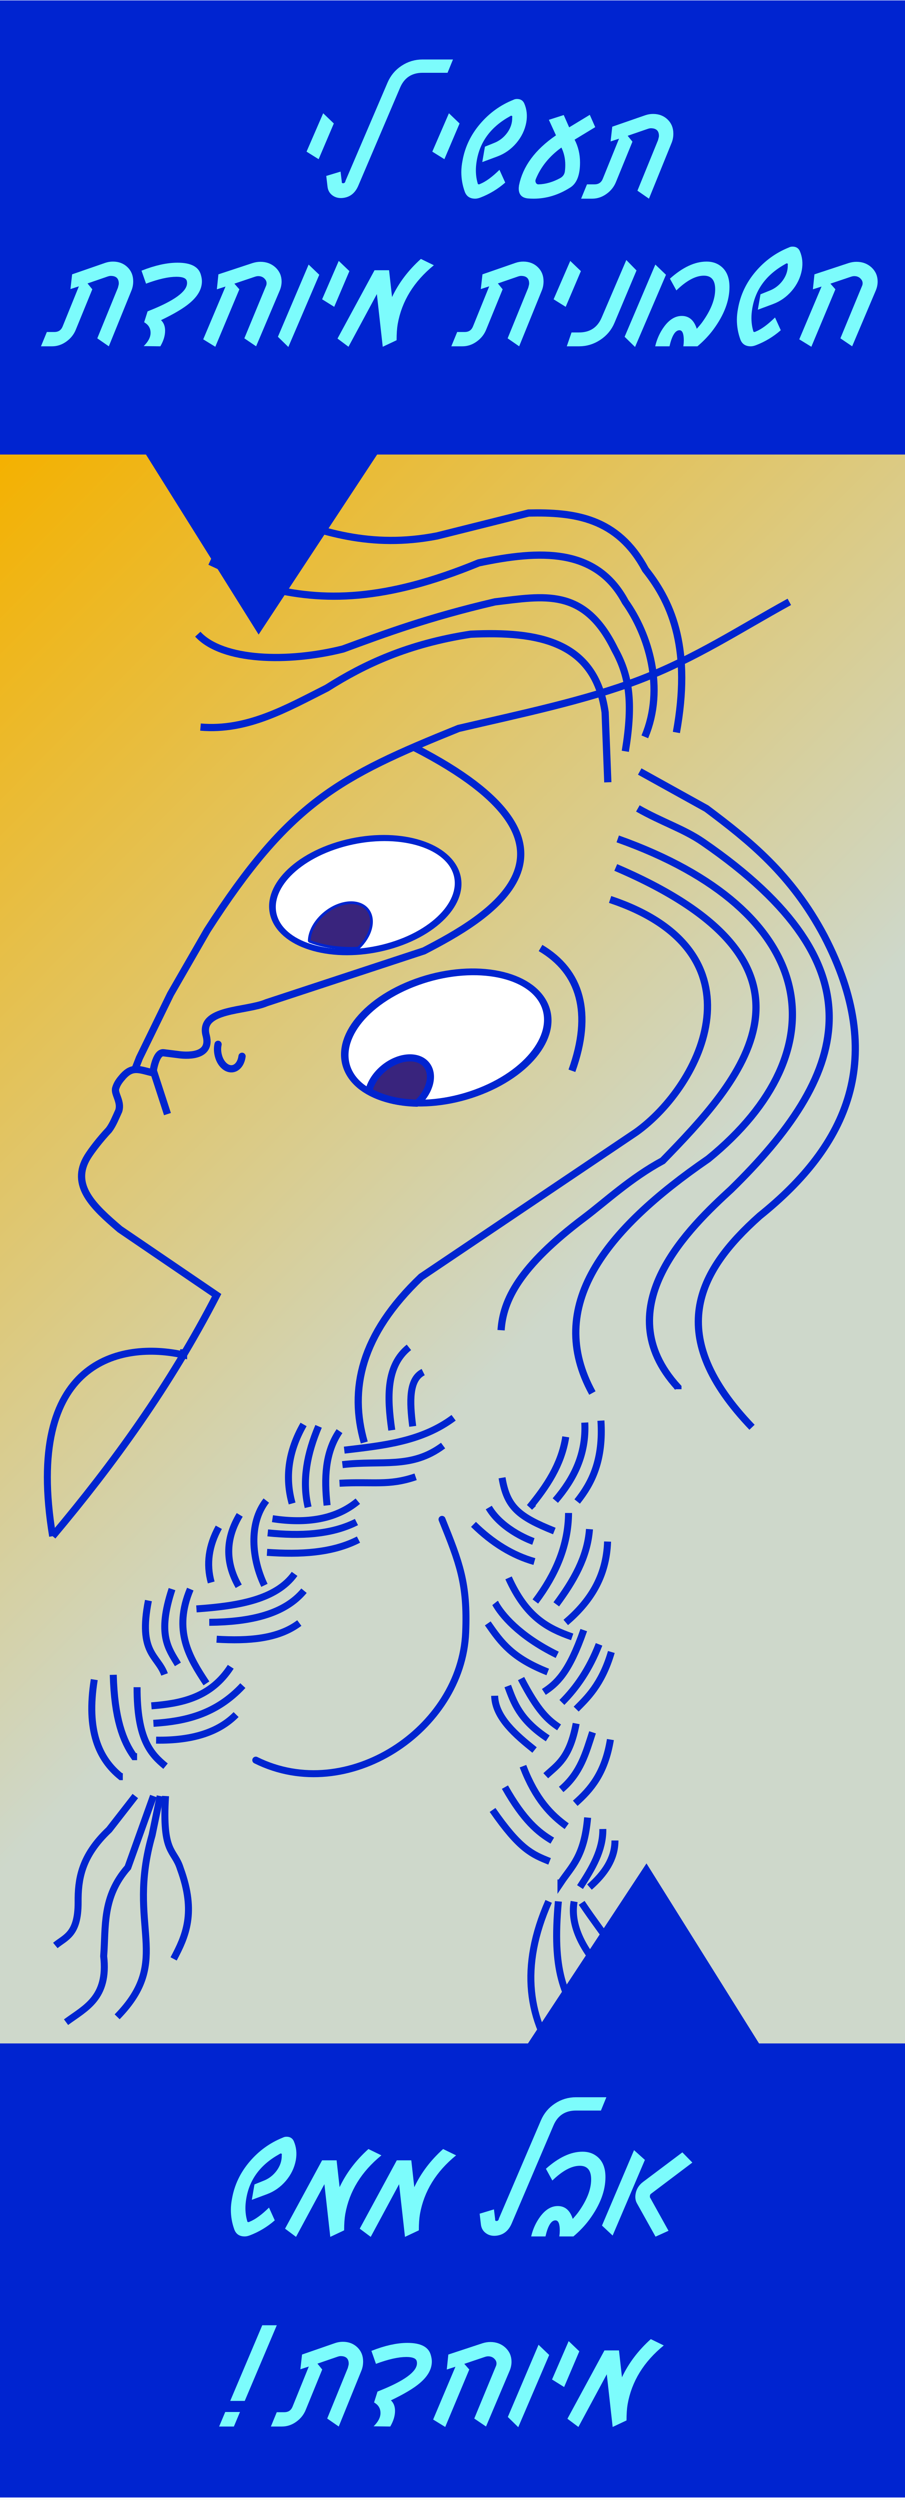 <svg width="272" height="751" xmlns="http://www.w3.org/2000/svg" xmlns:xlink="http://www.w3.org/1999/xlink" overflow="hidden"><rect width="100%" height="100%" fill="#808080" stroke="none"/><defs><clipPath id="clip0"><rect x="0" y="0" width="272" height="751"/></clipPath><linearGradient x1="3196.19" y1="-1888.56" x2="3409.07" y2="-2099.94" gradientUnits="userSpaceOnUse" spreadMethod="pad" id="fill1"><stop offset="0" stop-color="#F4B100"/><stop offset="1" stop-color="#CED8CB"/></linearGradient></defs><g clip-path="url(#clip0)"><rect x="0" y="0" width="272" height="751.46" fill="#FFFFFF"/><path d="M0 0 272 0 272 751.72 0 751.72Z" fill="#FFFFFF" transform="matrix(1 0 0 1 0 0.316)"/><path d="M3196.19 1837.35 3468.19 1837.35 3468.19 2389.09 3196.19 2389.09Z" fill="#FFF2AD" fill-rule="evenodd" transform="matrix(1 0 0 1.001 -3196.19 -1753.9)"/><path d="M3196.19-2393.01 3468.19-2393.01 3468.19-1837.41 3196.19-1837.41Z" fill="url(#fill1)" fill-rule="evenodd" transform="matrix(1 0 0 -1.001 -3196.19 -1753.9)"/><path d="M3196.19 1752.27 3196.19 1888.56 3240.06 1888.56 3273.92 1942.59 3309.54 1888.56 3468.19 1888.56 3468.19 1752.27Z" fill="#0024D0" fill-rule="evenodd" transform="matrix(1 0 0 1.001 -3196.19 -1753.9)"/><path d="M3468.19 2501.7 3468.19 2365.42 3424.32 2365.42 3390.49 2311.39 3354.87 2365.42 3196.19 2365.42 3196.19 2501.7Z" fill="#0024D0" fill-rule="evenodd" transform="matrix(1 0 0 1.001 -3196.19 -1753.9)"/><path d="M3433.42 1932.78C3418.38 1941.03 3405.37 1949.68 3388.53 1956.14 3372.27 1962.38 3352.28 1966.5 3334.02 1970.76 3298.18 1985.23 3283.17 1992.94 3258.47 2031.37L3247.44 2050.51 3238.1 2069.63 3236.69 2073.24" stroke="#0024D0" stroke-width="2.171" fill="none" transform="matrix(1 0 0 1.001 -3196.19 -1753.9)"/><path d="M3320.79 1976.52C3380.2 2006.95 3341.81 2028.1 3323.62 2037.52L3276.29 2053.08C3270.16 2055.73 3255.86 2054.75 3258.17 2062.98 3260.1 2070.43 3249.68 2068.64 3249.68 2068.64 3245.35 2068.1 3245.35 2068.1 3245.35 2068.1 3242.91 2067.81 3242.13 2074.23 3242.13 2074.23" stroke="#0024D0" stroke-width="2.174" fill="none" transform="matrix(1 0 0 1.001 -3196.19 -1753.9)"/><path d="M3246.52 2086.51 3242.52 2074.23C3238.08 2073.17 3236.06 2072.01 3233.19 2075.15 3232.03 2076.48 3231.38 2077.38 3230.97 2078.72 3230.44 2080.38 3232.77 2082.77 3231.88 2085.53 3230.92 2087.62 3230.16 2089.61 3228.92 2091.26 3226.37 2093.96 3223.76 2097.32 3222.52 2099.32 3217.26 2107.87 3224.33 2114.35 3232.21 2121.07L3261.3 2140.86C3247.29 2167.99 3230.31 2191.45 3212.01 2213.19L3212.01 2213.19" stroke="#0024D0" stroke-width="2.171" fill="none" transform="matrix(1 0 0 1.001 -3196.19 -1753.9)"/><path d="M2015.84 3071.1C2015.84 3081.41 2002.06 3089.79 1985.07 3089.79 1968.07 3089.79 1954.3 3081.41 1954.3 3071.1 1954.3 3060.76 1968.07 3052.4 1985.07 3052.4 2002.06 3052.4 2015.84 3060.76 2015.84 3071.1Z" stroke="#0024D0" stroke-width="2.128" stroke-linecap="round" stroke-linejoin="bevel" fill="#FFFFFF" fill-rule="evenodd" transform="matrix(0.949 -0.341 0.471 0.893 -3196.19 -1753.9)"/><path d="M2245 2829.2C2245 2838.41 2232.55 2845.89 2217.18 2845.89 2201.82 2845.89 2189.37 2838.41 2189.37 2829.2 2189.37 2820 2201.82 2812.51 2217.18 2812.51 2232.55 2812.51 2245 2820 2245 2829.2Z" stroke="#0024D0" stroke-width="1.911" stroke-linecap="round" stroke-linejoin="bevel" fill="#FFFFFF" fill-rule="evenodd" transform="matrix(0.973 -0.268 0.406 0.925 -3196.19 -1753.9)"/><path d="M3301.75 2023.06C3299.16 2023.06 3296.31 2024.17 3293.92 2026.1 3291 2028.45 3289.17 2031.69 3289.13 2034.61 3293.29 2036.25 3298.4 2036.98 3303.84 2036.72 3307.78 2033.05 3309 2028.06 3306.65 2025.15 3305.58 2023.81 3303.82 2023.07 3301.75 2023.06Z" stroke="#0024D0" stroke-width="0.821" stroke-linecap="round" stroke-linejoin="bevel" fill="#39247D" fill-rule="evenodd" transform="matrix(1 0 0 1.001 -3196.19 -1753.9)"/><path d="M3358.65 2036.66C3370.66 2043.75 3374.32 2056.14 3368.08 2073.51L3368.08 2073.51" stroke="#0024D0" stroke-width="2.171" fill="none" transform="matrix(1 0 0 1.001 -3196.19 -1753.9)"/><path d="M3378.87 1986.93 3378.06 1965.92C3375 1944.45 3357.78 1941.56 3337.65 1942.48 3318.88 1945.36 3305.73 1951.48 3294.44 1958.64 3282.38 1964.71 3270.57 1971.57 3256.45 1970.36L3256.45 1970.36" stroke="#0024D0" stroke-width="2.171" fill="none" transform="matrix(1 0 0 1.001 -3196.19 -1753.9)"/><path d="M3384.13 1977.63C3386.61 1962.46 3385.22 1954.76 3380.89 1946.93 3371.75 1928.34 3359.63 1931.05 3344.94 1932.78 3324.73 1937.5 3312.15 1942.21 3299.27 1946.93 3282.65 1951.1 3263.02 1950.53 3255.64 1942.48L3255.64 1942.48" stroke="#0024D0" stroke-width="2.171" fill="none" transform="matrix(1 0 0 1.001 -3196.19 -1753.9)"/><path d="M3389.99 1973.29C3396.15 1958.65 3391.1 1942.55 3384.13 1932.78 3375.36 1916.4 3358.44 1917.22 3340.09 1921.07 3311.89 1932.66 3293.31 1932.84 3275.83 1928.34L3259.28 1920.66 3259.28 1920.66" stroke="#0024D0" stroke-width="2.171" fill="none" transform="matrix(1 0 0 1.001 -3196.19 -1753.9)"/><path d="M3399.48 1971.98C3403.91 1947.52 3398.6 1933.63 3390.18 1923.09 3381.81 1907.45 3368.75 1905.81 3355.04 1906.12L3327.56 1912.99C3307.56 1916.87 3292.57 1911.75 3277.86 1906.12L3277.86 1906.12" stroke="#0024D0" stroke-width="2.171" fill="none" transform="matrix(1 0 0 1.001 -3196.19 -1753.9)"/><path d="M3422.21 2180.5C3395.88 2153.04 3405.52 2133.97 3424.5 2117.08 3451.07 2095.78 3462.95 2069.59 3443.93 2033.09 3434.07 2014.5 3421.37 2004.43 3408.51 1994.8L3388.46 1983.69" stroke="#0024D0" stroke-width="2.171" fill="none" transform="matrix(1 0 0 1.001 -3196.19 -1753.9)"/><path d="M3387.9 1994.77C3395.19 1998.92 3401.72 2000.92 3407.48 2004.89 3462.71 2042.84 3450.52 2075.29 3415.95 2109.08 3403.91 2120.13 3377.95 2144.49 3399.93 2168.51L3399.93 2169.08" stroke="#0024D0" stroke-width="2.171" fill="none" transform="matrix(1 0 0 1.001 -3196.19 -1753.9)"/><path d="M3381.85 2003.92C3442.45 2025.39 3449.28 2067.23 3409.07 2099.94 3377.82 2121.4 3359.94 2144.21 3374.23 2170.22L3374.23 2170.22" stroke="#0024D0" stroke-width="2.171" fill="none" transform="matrix(1 0 0 1.001 -3196.19 -1753.9)"/><path d="M3381.26 2012.49C3451.22 2042.37 3418.04 2077.17 3395.36 2100.51 3385.81 2105.65 3378.08 2112.87 3371.86 2117.55 3352.19 2132.33 3347.4 2142.39 3346.79 2151.37L3346.79 2151.37" stroke="#0024D0" stroke-width="2.171" fill="none" transform="matrix(1 0 0 1.001 -3196.19 -1753.9)"/><path d="M3379.56 2022.09C3426.83 2037.86 3407.22 2077.78 3387.38 2091.94L3322.79 2135.37C3304.51 2152.78 3301.12 2169.19 3305.67 2185.07" stroke="#0024D0" stroke-width="2.171" fill="none" transform="matrix(1 0 0 1.001 -3196.19 -1753.9)"/><path d="M3329.04 2208.14C3334.3 2221.17 3336.76 2227.35 3336.15 2242.08 3334.96 2271.2 3300.62 2294.09 3273.07 2280.4" stroke="#0024D0" stroke-width="2.101" stroke-linecap="round" stroke-linejoin="bevel" fill="none" fill-rule="evenodd" transform="matrix(1 0 0 1.001 -3196.19 -1753.9)"/><path d="M3212.01 2213.19C3203.27 2160.26 3232.58 2154.56 3251.38 2158.79L3251.38 2157.08" stroke="#0024D0" stroke-width="2.101" fill="none" transform="matrix(1 0 0 1.001 -3196.19 -1753.9)"/><path d="M3366.23 2183.37C3364.92 2191.8 3360.44 2198.32 3355.37 2204.5L3356.52 2203.37" stroke="#0024D0" stroke-width="2.101" fill="none" transform="matrix(1 0 0 1.001 -3196.19 -1753.9)"/><path d="M3298.23 2181.66C3293.81 2188.16 3293.63 2195.91 3294.5 2203.94L3294.5 2203.94" stroke="#0024D0" stroke-width="2.101" fill="none" transform="matrix(1 0 0 1.001 -3196.19 -1753.9)"/><path d="" stroke="#0024D0" stroke-width="2.101" fill="none" transform="matrix(1 0 0 1.001 -3196.19 -1753.9)"/><path d="M3291.94 2180.22C3288.52 2188.31 3286.89 2196.41 3288.8 2204.5L3288.8 2204.5" stroke="#0024D0" stroke-width="2.101" fill="none" transform="matrix(1 0 0 1.001 -3196.19 -1753.9)"/><path d="" stroke="#0024D0" stroke-width="2.101" fill="none" transform="matrix(1 0 0 1.001 -3196.19 -1753.9)"/><path d="" stroke="#0024D0" stroke-width="2.101" fill="none" transform="matrix(1 0 0 1.001 -3196.19 -1753.9)"/><path d="" stroke="#0024D0" stroke-width="2.101" fill="none" transform="matrix(1 0 0 1.001 -3196.19 -1753.9)"/><path d="M3287.43 2179.65C3282.69 2187.94 3281.88 2195.82 3283.99 2203.37" stroke="#0024D0" stroke-width="2.101" fill="none" transform="matrix(1 0 0 1.001 -3196.19 -1753.9)"/><path d="M3276.23 2202.5C3270.83 2209.38 3271.87 2220.04 3275.66 2227.94L3275.66 2227.94" stroke="#0024D0" stroke-width="2.101" fill="none" transform="matrix(1 0 0 1.001 -3196.19 -1753.9)"/><path d="M3268.24 2206.79C3264.15 2213.58 3263.65 2220.67 3267.94 2228.22L3267.94 2228.22" stroke="#0024D0" stroke-width="2.101" fill="none" transform="matrix(1 0 0 1.001 -3196.19 -1753.9)"/><path d="M3261.95 2210.51C3258.91 2216.04 3258.14 2221.56 3259.67 2227.07L3259.67 2227.07" stroke="#0024D0" stroke-width="2.101" fill="none" transform="matrix(1 0 0 1.001 -3196.19 -1753.9)"/><path d="M3253.38 2229.07C3248.18 2241.43 3252.99 2249.48 3258.23 2257.36L3258.23 2257.36" stroke="#0024D0" stroke-width="2.101" fill="none" transform="matrix(1 0 0 1.001 -3196.19 -1753.9)"/><path d="M3247.89 2229.07C3243.39 2242.71 3246.79 2246.87 3249.66 2251.66L3249.66 2251.66" stroke="#0024D0" stroke-width="2.101" fill="none" transform="matrix(1 0 0 1.001 -3196.19 -1753.9)"/><path d="M3240.8 2232.51C3237.67 2248.33 3243.56 2248.89 3245.65 2254.68" stroke="#0024D0" stroke-width="2.101" fill="none" transform="matrix(1 0 0 1.001 -3196.19 -1753.9)"/><path d="M3237.39 2258.51C3237.34 2274.11 3241.5 2278.57 3245.94 2282.21L3245.94 2282.21" stroke="#0024D0" stroke-width="2.101" fill="none" transform="matrix(1 0 0 1.001 -3196.19 -1753.9)"/><path d="M3230.23 2254.79C3230.57 2267.8 3233.14 2274.68 3236.51 2279.36L3237.39 2279.36" stroke="#0024D0" stroke-width="2.101" fill="none" transform="matrix(1 0 0 1.001 -3196.19 -1753.9)"/><path d="M3224.52 2256.23C3222.09 2271.46 3225.83 2279.99 3232.51 2285.36L3233.1 2285.36" stroke="#0024D0" stroke-width="2.101" fill="none" transform="matrix(1 0 0 1.001 -3196.19 -1753.9)"/><path d="M3332.52 2177.65C3322.97 2184.77 3311.63 2185.96 3299.66 2187.36L3299.66 2187.36" stroke="#0024D0" stroke-width="2.101" fill="none" transform="matrix(1 0 0 1.001 -3196.19 -1753.9)"/><path d="M3329.36 2185.99C3319.81 2193.1 3311.04 2190.32 3299.1 2191.71" stroke="#0024D0" stroke-width="2.101" fill="none" transform="matrix(1 0 0 1.001 -3196.19 -1753.9)"/><path d="M3321.1 2195.36C3313 2198.13 3308.41 2196.74 3298.23 2197.3" stroke="#0024D0" stroke-width="2.101" fill="none" transform="matrix(1 0 0 1.001 -3196.19 -1753.9)"/><path d="M3323.38 2163.94C3319.03 2166.08 3319.29 2172.82 3320.23 2180.22L3320.23 2180.22" stroke="#0024D0" stroke-width="2.101" fill="none" transform="matrix(1 0 0 1.001 -3196.19 -1753.9)"/><path d="M3319.09 2156.51C3312.24 2162 3312.5 2171.36 3313.94 2181.37" stroke="#0024D0" stroke-width="2.101" fill="none" transform="matrix(1 0 0 1.001 -3196.19 -1753.9)"/><path d="M3303.73 2202.68C3297.16 2208.14 3288.39 2209.49 3278.08 2207.94L3278.08 2207.94" stroke="#0024D0" stroke-width="2.101" fill="none" transform="matrix(1 0 0 1.001 -3196.19 -1753.9)"/><path d="M3303.32 2208.94C3295.64 2212.77 3286.48 2213.19 3276.66 2212.19L3276.66 2212.19" stroke="#0024D0" stroke-width="2.101" fill="none" transform="matrix(1 0 0 1.001 -3196.19 -1753.9)"/><path d="M3303.93 2214.21C3296.01 2218.26 3286.5 2218.73 3276.44 2218.04L3276.44 2218.04" stroke="#0024D0" stroke-width="2.101" fill="none" transform="matrix(1 0 0 1.001 -3196.19 -1753.9)"/><path d="M3284.73 2224.5C3279.16 2232.27 3267.72 2234.14 3255.23 2235.01L3255.23 2235.01" stroke="#0024D0" stroke-width="2.101" fill="none" transform="matrix(1 0 0 1.001 -3196.19 -1753.9)"/><path d="M3287.56 2229.55C3281.69 2236.64 3271.4 2238.93 3259.08 2239.04L3259.08 2239.04" stroke="#0024D0" stroke-width="2.101" fill="none" transform="matrix(1 0 0 1.001 -3196.19 -1753.9)"/><path d="M3286.15 2239.25C3279.77 2244.04 3270.9 2244.67 3261.3 2244.11L3261.3 2244.11" stroke="#0024D0" stroke-width="2.101" fill="none" transform="matrix(1 0 0 1.001 -3196.19 -1753.9)"/><path d="M3265.54 2252.38C3259.58 2261.6 3250.85 2263.39 3241.69 2264.1L3241.69 2264.1" stroke="#0024D0" stroke-width="2.101" fill="none" transform="matrix(1 0 0 1.001 -3196.19 -1753.9)"/><path d="M3269.18 2258.03C3261.19 2266.63 3251.9 2268.76 3242.3 2269.35L3242.3 2269.35" stroke="#0024D0" stroke-width="2.101" fill="none" transform="matrix(1 0 0 1.001 -3196.19 -1753.9)"/><path d="M3243.11 2274.4C3254.16 2274.59 3262.04 2271.92 3267.15 2266.72L3267.15 2266.72" stroke="#0024D0" stroke-width="2.101" fill="none" transform="matrix(1 0 0 1.001 -3196.19 -1753.9)"/><path d="M3245.94 2291.17C3244.87 2308.69 3248.57 2307.04 3250.4 2312.98 3255.23 2326.14 3251.99 2333.24 3248.37 2340.05L3248.37 2340.05 3248.37 2340.05 3248.37 2340.05" stroke="#0024D0" stroke-width="2.101" fill="none" transform="matrix(1 0 0 1.001 -3196.19 -1753.9)"/><path d="M3244.33 2291.17 3241.91 2302.88C3233.97 2330.6 3248.37 2340.05 3231.4 2357.43" stroke="#0024D0" stroke-width="2.101" fill="none" transform="matrix(1 0 0 1.001 -3196.19 -1753.9)"/><path d="M3242.3 2291.17 3234.62 2312.59C3226.83 2321.46 3228.03 2330.36 3227.35 2339.24 3228.79 2351.8 3221.83 2354.76 3216.04 2359.04" stroke="#0024D0" stroke-width="2.101" fill="none" transform="matrix(1 0 0 1.001 -3196.19 -1753.9)"/><path d="M3236.86 2291.17 3228.99 2301.27C3220.56 2309.21 3219.61 2316.22 3219.67 2323.1 3219.69 2332.76 3215.86 2333.5 3212.82 2336.02" stroke="#0024D0" stroke-width="2.101" fill="none" transform="matrix(1 0 0 1.001 -3196.19 -1753.9)"/><path d="M3371.95 2179.09C3372.43 2188.62 3368.66 2196.02 3363.09 2202.5L3363.09 2202.5" stroke="#0024D0" stroke-width="2.101" fill="none" transform="matrix(1 0 0 1.001 -3196.19 -1753.9)"/><path d="M3376.8 2178.5C3377.56 2190.21 3374.17 2197.15 3369.66 2202.78L3369.66 2202.78" stroke="#0024D0" stroke-width="2.101" fill="none" transform="matrix(1 0 0 1.001 -3196.19 -1753.9)"/><path d="M3367.07 2206.22C3367.01 2215.88 3363.24 2224.65 3357.09 2232.79L3357.09 2232.79" stroke="#0024D0" stroke-width="2.101" fill="none" transform="matrix(1 0 0 1.001 -3196.19 -1753.9)"/><path d="M3373.36 2211.08C3372.75 2219.52 3368.51 2226.72 3363.38 2233.64L3363.38 2233.64" stroke="#0024D0" stroke-width="2.101" fill="none" transform="matrix(1 0 0 1.001 -3196.19 -1753.9)"/><path d="M3378.8 2214.8C3378.45 2225.46 3373.41 2232.97 3366.23 2239.08L3366.23 2239.08" stroke="#0024D0" stroke-width="2.101" fill="none" transform="matrix(1 0 0 1.001 -3196.19 -1753.9)"/><path d="M3371.64 2241.37C3367.16 2254.29 3363.4 2257.47 3359.65 2259.93L3359.65 2259.93" stroke="#0024D0" stroke-width="2.101" fill="none" transform="matrix(1 0 0 1.001 -3196.19 -1753.9)"/><path d="M3376.24 2245.65C3373.34 2253.12 3369.49 2258.66 3365.07 2263.08" stroke="#0024D0" stroke-width="2.101" fill="none" transform="matrix(1 0 0 1.001 -3196.19 -1753.9)"/><path d="M3379.93 2247.94C3377.04 2257.86 3372.36 2262.02 3369.36 2265.08" stroke="#0024D0" stroke-width="2.101" fill="none" transform="matrix(1 0 0 1.001 -3196.19 -1753.9)"/><path d="M3379.65 2274.22C3378 2284.34 3373.73 2289.24 3369.08 2293.35L3369.08 2293.35" stroke="#0024D0" stroke-width="2.101" fill="none" transform="matrix(1 0 0 1.001 -3196.19 -1753.9)"/><path d="M3364.85 2289.19C3370.69 2284.28 3372.3 2278.12 3374.28 2272.05" stroke="#0024D0" stroke-width="2.101" fill="none" transform="matrix(1 0 0 1.001 -3196.19 -1753.9)"/><path d="M3369.36 2269.41C3367.38 2279.92 3363.68 2281.84 3360.22 2285.08L3360.22 2285.08" stroke="#0024D0" stroke-width="2.101" fill="none" transform="matrix(1 0 0 1.001 -3196.19 -1753.9)"/><path d="M3347.08 2195.65C3348.56 2204.44 3351.99 2207.31 3362.79 2211.64L3362.79 2211.64" stroke="#0024D0" stroke-width="2.101" fill="none" transform="matrix(1 0 0 1.001 -3196.19 -1753.9)"/><path d="M3343.09 2204.59C3347.25 2211.6 3356.5 2214.77 3356.5 2214.77" stroke="#0024D0" stroke-width="2.101" fill="none" transform="matrix(1 0 0 1.001 -3196.19 -1753.9)"/><path d="M3338.5 2209.64C3344.23 2215.27 3350.32 2218.97 3356.8 2220.8L3356.8 2220.8" stroke="#0024D0" stroke-width="2.101" fill="none" transform="matrix(1 0 0 1.001 -3196.19 -1753.9)"/><path d="M3349.04 2225.7C3354.3 2237.36 3360.63 2240.8 3368.16 2243.41" stroke="#0024D0" stroke-width="2.101" fill="none" transform="matrix(1 0 0 1.001 -3196.19 -1753.9)"/><path d="M3363.66 2248.79C3351.99 2243.06 3346.86 2236.6 3345.07 2233.36L3345.38 2233.64" stroke="#0024D0" stroke-width="2.101" fill="none" transform="matrix(1 0 0 1.001 -3196.19 -1753.9)"/><path d="M3360.81 2253.94C3350.12 2249.7 3346.86 2245.22 3342.79 2239.36L3342.79 2239.36" stroke="#0024D0" stroke-width="2.101" fill="none" transform="matrix(1 0 0 1.001 -3196.19 -1753.9)"/><path d="M3352.8 2255.92C3357.89 2265.74 3360.89 2268.35 3364.22 2270.57" stroke="#0024D0" stroke-width="2.101" fill="none" transform="matrix(1 0 0 1.001 -3196.19 -1753.9)"/><path d="M3360.81 2273.87C3352.3 2268.26 3350.6 2262.99 3348.8 2258.16" stroke="#0024D0" stroke-width="2.101" fill="none" transform="matrix(1 0 0 1.001 -3196.19 -1753.9)"/><path d="M3344.86 2261.08C3345.01 2267.61 3351.32 2272.94 3356.85 2277.36L3356.85 2277.36" stroke="#0024D0" stroke-width="2.101" fill="none" transform="matrix(1 0 0 1.001 -3196.19 -1753.9)"/><path d="M3353.37 2282.21C3357.22 2292.28 3361.94 2296.94 3366.51 2300.23L3366.51 2300.23" stroke="#0024D0" stroke-width="2.101" fill="none" transform="matrix(1 0 0 1.001 -3196.19 -1753.9)"/><path d="M3347.95 2288.5C3353.6 2298.51 3358 2302.08 3362.18 2304.56" stroke="#0024D0" stroke-width="2.101" fill="none" transform="matrix(1 0 0 1.001 -3196.19 -1753.9)"/><path d="M3344.23 2295.35C3352.41 2307.17 3356.17 2308.71 3361.37 2310.78L3361.37 2310.78" stroke="#0024D0" stroke-width="2.101" fill="none" transform="matrix(1 0 0 1.001 -3196.19 -1753.9)"/><path d="M3372.8 2297.64C3371.8 2309.32 3367.97 2312.32 3364.79 2317.07L3364.79 2316.22" stroke="#0024D0" stroke-width="2.101" fill="none" transform="matrix(1 0 0 1.001 -3196.19 -1753.9)"/><path d="M3377.37 2301.07C3377.48 2307.36 3374.15 2312.96 3370.51 2318.5L3370.51 2318.5" stroke="#0024D0" stroke-width="2.101" fill="none" transform="matrix(1 0 0 1.001 -3196.19 -1753.9)"/><path d="M3381.02 2304.51C3381.04 2310.02 3377.91 2314.5 3373.36 2318.5" stroke="#0024D0" stroke-width="2.101" fill="none" transform="matrix(1 0 0 1.001 -3196.19 -1753.9)"/><path d="M3361.09 2322.79C3352.36 2342.48 3354.76 2358.61 3365.07 2372.21L3365.07 2372.21" stroke="#0024D0" stroke-width="2.101" fill="none" transform="matrix(1 0 0 1.001 -3196.19 -1753.9)"/><path d="M3364.01 2322.79C3362.11 2343.81 3365.55 2350.6 3372.23 2361.07L3372.23 2361.07" stroke="#0024D0" stroke-width="2.101" fill="none" transform="matrix(1 0 0 1.001 -3196.19 -1753.9)"/><path d="M3381.65 2347.92C3369.4 2336.83 3367.77 2328.3 3368.75 2322.83" stroke="#0024D0" stroke-width="2.101" fill="none" transform="matrix(1 0 0 1.001 -3196.19 -1753.9)"/><path d="M3381.59 2338.07C3378.08 2333.11 3374.39 2328.27 3371.01 2323.23" stroke="#0024D0" stroke-width="2.101" fill="none" transform="matrix(1 0 0 1.001 -3196.19 -1753.9)"/><path d="M3319.46 2069.63C3316.87 2069.62 3314.02 2070.73 3311.63 2072.66 3309.26 2074.58 3307.58 2077.12 3307.04 2079.61 3310.82 2081.85 3315.89 2083.12 3321.62 2083.24 3325.51 2079.58 3326.71 2074.61 3324.36 2071.72 3323.29 2070.38 3321.55 2069.64 3319.46 2069.63Z" stroke="#0024D0" stroke-width="2.136" stroke-linecap="round" stroke-linejoin="bevel" fill="#39247D" fill-rule="evenodd" transform="matrix(1 0 0 1.001 -3196.19 -1753.9)"/><path d="M3268.94 2069.16C3268.72 2070.85 3267.89 2072.25 3266.65 2072.74 3264.76 2073.49 3262.58 2071.83 3261.84 2069.03 3261.52 2067.83 3261.49 2066.63 3261.73 2065.57" stroke="#0024D0" stroke-width="2.174" stroke-linecap="round" stroke-linejoin="bevel" fill="none" fill-rule="evenodd" transform="matrix(1 0 0 1.001 -3196.19 -1753.9)"/><path d="M256.665-394.815C256.665-393.793 256.476-392.838 256.099-391.95L249.335-375.289 245.869-377.688 252.067-392.882C252.156-393.26 252.222-393.527 252.267-393.682 252.311-393.838 252.334-393.993 252.334-394.149 252.334-395.681 251.523-396.448 249.901-396.448 249.657-396.448 249.335-396.381 248.935-396.248L242.937-394.182 244.37-392.416 239.439-380.354C238.861-378.888 237.906-377.677 236.573-376.722 235.24-375.767 233.807-375.289 232.275-375.289L228.943-375.289 230.709-379.588 232.975-379.588C234.174-379.588 234.996-380.132 235.44-381.22L240.338-393.316 237.806-392.483 238.306-396.914 248.202-400.346C248.979-400.613 249.768-400.746 250.568-400.746 252.322-400.746 253.777-400.191 254.932-399.08 256.088-397.969 256.665-396.548 256.665-394.815Z" fill="#7CFCFC" transform="matrix(1 0 0 1 -54.288 434.975)"/><path d="M233.182-396.781 226.985-393.016C228.073-390.928 228.617-388.64 228.617-386.152 228.617-382.42 227.662-379.932 225.752-378.688 222.22-376.422 218.533-375.289 214.69-375.289 214.045-375.289 213.479-375.312 212.99-375.356 211.124-375.534 210.191-376.533 210.191-378.355 210.191-378.577 210.214-378.81 210.258-379.055L210.258-379.188C211.391-384.963 215.101-390.006 221.387-394.315L219.254-398.98 223.719-400.413 225.352-396.714 231.55-400.479ZM224.186-385.452C224.186-387.318 223.797-389.051 223.02-390.65 219.399-388.029 216.833-384.863 215.323-381.154 215.167-380.798 215.167-380.454 215.323-380.121 215.5-379.743 215.789-379.566 216.189-379.588 218.322-379.654 220.487-380.287 222.686-381.487 223.464-381.931 223.919-382.575 224.053-383.42 224.141-384.042 224.186-384.719 224.186-385.452Z" fill="#7CFCFC" transform="matrix(1 0 0 1 -54.288 434.975)"/><path d="M212.465-398.214C212.043-395.926 211.043-393.849 209.466-391.983 207.889-390.139 206.001-388.806 203.802-387.984L199.237-386.285 200.037-390.917 202.769-392.016C204.368-392.638 205.69-393.66 206.734-395.082 207.778-396.525 208.278-398.069 208.233-399.713 208.322-400.046 208.211-400.213 207.9-400.213 207.834-400.213 207.722-400.157 207.567-400.046 201.369-396.625 197.971-391.65 197.371-385.119 197.215-383.253 197.382-381.498 197.871-379.854 197.871-379.677 198.004-379.588 198.271-379.588 198.382-379.61 198.493-379.654 198.604-379.721 200.27-380.387 202.202-381.798 204.402-383.953L206.134-380.121C203.891-378.166 201.403-376.667 198.67-375.623 198.093-375.4 197.571-375.289 197.104-375.289 195.527-375.289 194.483-375.989 193.972-377.389 193.284-379.299 192.939-381.265 192.939-383.286 192.939-384.353 193.062-385.508 193.306-386.752 194.039-390.817 195.794-394.482 198.571-397.747 201.347-401.013 204.679-403.423 208.567-404.978 208.9-405.155 209.266-405.244 209.666-405.244 210.732-405.244 211.465-404.789 211.865-403.878 212.621-402.123 212.82-400.235 212.465-398.214Z" fill="#7CFCFC" transform="matrix(1 0 0 1 -54.288 434.975)"/><path d="M192.414-397.88 187.849-387.151 184.217-389.417 189.215-400.946Z" fill="#7CFCFC" transform="matrix(1 0 0 1 -54.288 434.975)"/><path d="M190.431-417.106 188.798-413.108 181.301-413.108C178.058-413.108 175.803-411.62 174.537-408.643L161.975-379.188C160.998-376.9 159.387-375.667 157.144-375.489 155.989-375.4 154.989-375.678 154.145-376.322 153.301-376.967 152.823-377.855 152.712-378.988L152.346-382.12 156.644-383.42 157.011-380.421C156.966-380.088 157.099-379.921 157.41-379.921 157.81-379.921 158.055-380.176 158.143-380.687L170.772-410.176C171.683-412.286 173.082-413.963 174.97-415.207 176.88-416.473 178.991-417.106 181.301-417.106Z" fill="#7CFCFC" transform="matrix(1 0 0 1 -54.288 434.975)"/><path d="M154.619-397.88 150.054-387.151 146.423-389.417 151.421-400.946Z" fill="#7CFCFC" transform="matrix(1 0 0 1 -54.288 434.975)"/><path d="M318.066-350.393C318.066-349.437 317.855-348.482 317.433-347.527L310.403-330.934 306.871-333.333 313.468-349.293C313.668-350.026 313.513-350.659 313.002-351.192 312.513-351.748 311.858-352.025 311.036-352.025 310.747-352.025 310.403-351.959 310.003-351.825L303.872-349.76 305.371-348.06 298.141-330.8 294.509-333.033 301.206-348.893 298.607-348.06 299.074-352.558 309.27-355.924C310.092-356.19 310.903-356.324 311.702-356.324 313.457-356.324 314.945-355.779 316.167-354.691 317.433-353.536 318.066-352.103 318.066-350.393Z" fill="#7CFCFC" transform="matrix(1 0 0 1 -54.288 434.975)"/><path d="M295.283-353.858C294.861-351.57 293.862-349.493 292.284-347.627 290.707-345.783 288.819-344.45 286.62-343.629L282.055-341.929 282.855-346.561 285.587-347.66C287.186-348.282 288.508-349.304 289.552-350.726 290.596-352.17 291.096-353.714 291.052-355.357 291.14-355.691 291.029-355.857 290.718-355.857 290.652-355.857 290.541-355.802 290.385-355.69 284.188-352.27 280.789-347.294 280.189-340.763 280.034-338.897 280.2-337.142 280.689-335.498 280.689-335.321 280.822-335.232 281.089-335.232 281.2-335.254 281.311-335.299 281.422-335.365 283.088-336.032 285.021-337.442 287.22-339.597L288.952-335.765C286.709-333.81 284.221-332.311 281.489-331.267 280.911-331.045 280.389-330.934 279.923-330.934 278.346-330.934 277.301-331.633 276.791-333.033 276.102-334.943 275.758-336.909 275.758-338.93 275.758-339.997 275.88-341.152 276.124-342.396 276.857-346.461 278.612-350.126 281.389-353.391 284.165-356.657 287.497-359.067 291.385-360.622 291.718-360.8 292.085-360.888 292.484-360.888 293.551-360.888 294.284-360.433 294.684-359.522 295.439-357.767 295.639-355.879 295.283-353.858Z" fill="#7CFCFC" transform="matrix(1 0 0 1 -54.288 434.975)"/><path d="M273.533-348.76C273.533-344.628 271.923-340.374 268.702-335.998 267.413-334.243 265.814-332.555 263.904-330.934L259.672-330.934C259.761-331.578 259.805-332.166 259.805-332.7 259.805-334.743 259.372-335.765 258.506-335.765 257.239-335.765 256.24-334.155 255.507-330.934L251.209-330.934C251.719-333.133 252.619-335.11 253.907-336.865 255.485-338.997 257.251-340.063 259.205-340.063 261.382-340.063 262.882-338.775 263.704-336.198 264.437-337.02 264.981-337.675 265.336-338.164 267.935-341.763 269.235-345.061 269.235-348.06 269.235-350.792 268.102-352.159 265.836-352.159 263.37-352.159 260.616-350.681 257.573-347.727L255.64-351.259C259.461-354.68 263.126-356.39 266.636-356.39 268.057-356.39 269.29-356.068 270.334-355.424 272.467-354.113 273.533-351.892 273.533-348.76Z" fill="#7CFCFC" transform="matrix(1 0 0 1 -54.288 434.975)"/><path d="M254.448-352.425 245.152-330.734 242.02-333.799 251.25-355.491Z" fill="#7CFCFC" transform="matrix(1 0 0 1 -54.288 434.975)"/><path d="M245.593-353.725 238.962-337.964C238.074-335.854 236.652-334.155 234.697-332.866 232.743-331.578 230.621-330.934 228.333-330.934L224.635-330.934 226.068-335.099 228.333-335.099C231.599-335.099 233.864-336.598 235.131-339.597L242.528-356.857Z" fill="#7CFCFC" transform="matrix(1 0 0 1 -54.288 434.975)"/><path d="M228.874-353.525 224.309-342.796 220.678-345.061 225.676-356.59Z" fill="#7CFCFC" transform="matrix(1 0 0 1 -54.288 434.975)"/><path d="M217.653-350.459C217.653-349.437 217.464-348.482 217.087-347.594L210.323-330.934 206.858-333.333 213.055-348.527C213.144-348.904 213.211-349.171 213.255-349.326 213.299-349.482 213.322-349.637 213.322-349.793 213.322-351.326 212.511-352.092 210.889-352.092 210.645-352.092 210.323-352.025 209.923-351.892L203.925-349.826 205.358-348.06 200.427-335.998C199.849-334.532 198.894-333.322 197.561-332.366 196.228-331.411 194.796-330.934 193.263-330.934L189.931-330.934 191.697-335.232 193.963-335.232C195.162-335.232 195.984-335.776 196.428-336.865L201.326-348.96 198.794-348.127 199.294-352.558 209.19-355.99C209.967-356.257 210.756-356.39 211.556-356.39 213.311-356.39 214.765-355.835 215.921-354.724 217.076-353.614 217.653-352.192 217.653-350.459Z" fill="#7CFCFC" transform="matrix(1 0 0 1 -54.288 434.975)"/><path d="M184.682-355.291C178.662-350.381 175.041-344.495 173.82-337.631 173.598-336.343 173.486-334.721 173.486-332.766L169.321-330.8 167.555-346.627 159.025-330.8 155.727-333.266 166.856-353.791 171.221-353.791 172.12-345.728C174.12-349.971 177.007-353.791 180.784-357.19Z" fill="#7CFCFC" transform="matrix(1 0 0 1 -54.288 434.975)"/><path d="M159.3-353.525 154.735-342.796 151.103-345.061 156.101-356.59Z" fill="#7CFCFC" transform="matrix(1 0 0 1 -54.288 434.975)"/><path d="M150.245-352.425 140.948-330.734 137.816-333.799 147.046-355.491Z" fill="#7CFCFC" transform="matrix(1 0 0 1 -54.288 434.975)"/><path d="M138.924-350.393C138.924-349.437 138.713-348.482 138.291-347.527L131.26-330.934 127.728-333.333 134.326-349.293C134.525-350.026 134.37-350.659 133.859-351.192 133.37-351.748 132.715-352.025 131.893-352.025 131.604-352.025 131.26-351.959 130.86-351.825L124.729-349.76 126.229-348.06 118.998-330.8 115.366-333.033 122.064-348.893 119.465-348.06 119.931-352.558 130.127-355.924C130.949-356.19 131.76-356.324 132.56-356.324 134.314-356.324 135.803-355.779 137.024-354.691 138.291-353.536 138.924-352.103 138.924-350.393Z" fill="#7CFCFC" transform="matrix(1 0 0 1 -54.288 434.975)"/><path d="M114.974-350.459C114.974-348.171 113.764-346.005 111.342-343.962 109.521-342.407 106.633-340.685 102.679-338.797 103.501-338.02 103.912-336.965 103.912-335.632 103.912-334.143 103.435-332.577 102.479-330.934L97.481-331C98.859-332.355 99.547-333.677 99.547-334.965 99.547-336.365 98.903-337.431 97.615-338.164L98.647-341.429C98.781-341.474 98.97-341.552 99.214-341.663 106.744-344.661 110.509-347.427 110.509-349.959 110.509-350.159 110.487-350.348 110.443-350.526 110.265-351.392 109.221-351.825 107.311-351.825 104.912-351.825 101.868-351.137 98.181-349.759L96.815-353.658C100.858-355.257 104.467-356.057 107.644-356.057 111.687-356.057 114.03-354.824 114.675-352.358 114.874-351.67 114.974-351.037 114.974-350.459Z" fill="#7CFCFC" transform="matrix(1 0 0 1 -54.288 434.975)"/><path d="M94.324-350.459C94.324-349.437 94.135-348.482 93.757-347.594L86.993-330.934 83.528-333.333 89.726-348.527C89.814-348.904 89.881-349.171 89.925-349.326 89.97-349.482 89.992-349.637 89.992-349.793 89.992-351.326 89.181-352.092 87.56-352.092 87.315-352.092 86.993-352.025 86.593-351.892L80.596-349.826 82.029-348.06 77.097-335.998C76.52-334.532 75.564-333.322 74.232-332.366 72.899-331.411 71.466-330.934 69.933-330.934L66.601-330.934 68.367-335.232 70.633-335.232C71.833-335.232 72.654-335.776 73.099-336.865L77.997-348.96 75.465-348.127 75.964-352.558 85.86-355.99C86.638-356.257 87.426-356.39 88.226-356.39 89.981-356.39 91.436-355.835 92.591-354.724 93.746-353.614 94.324-352.192 94.324-350.459Z" fill="#7CFCFC" transform="matrix(1 0 0 1 -54.288 434.975)"/><path d="M262.373 214.7 249.878 224.13C249.7 224.308 249.611 224.541 249.611 224.83 249.611 225.052 249.634 225.185 249.678 225.229L255.209 235.192 251.311 236.958 245.713 226.929C245.269 226.129 245.135 225.196 245.313 224.13 245.557 222.664 246.313 221.453 247.579 220.498L259.374 211.635ZM248.112 213.901 238.416 236.625 235.217 233.626 244.847 210.968Z" fill="#7CFCFC" transform="matrix(1 0 0 1 -54.288 434.975)"/><path d="M236.258 219.065C236.258 223.197 234.647 227.451 231.426 231.827 230.138 233.582 228.539 235.27 226.628 236.891L222.397 236.891C222.485 236.247 222.53 235.659 222.53 235.125 222.53 233.082 222.097 232.06 221.23 232.06 219.964 232.06 218.965 233.671 218.232 236.891L213.933 236.891C214.444 234.692 215.344 232.715 216.632 230.96 218.209 228.828 219.975 227.762 221.93 227.762 224.107 227.762 225.606 229.05 226.428 231.627 227.161 230.805 227.706 230.15 228.061 229.661 230.66 226.062 231.96 222.764 231.96 219.765 231.96 217.033 230.827 215.667 228.561 215.667 226.095 215.667 223.341 217.144 220.297 220.098L218.365 216.566C222.186 213.145 225.851 211.435 229.361 211.435 230.782 211.435 232.015 211.757 233.059 212.401 235.192 213.712 236.258 215.933 236.258 219.065Z" fill="#7CFCFC" transform="matrix(1 0 0 1 -54.288 434.975)"/><path d="M236.532 195.075 234.9 199.073 227.403 199.073C224.159 199.073 221.905 200.561 220.639 203.538L208.077 232.993C207.099 235.281 205.489 236.514 203.245 236.692 202.09 236.78 201.091 236.503 200.247 235.859 199.402 235.214 198.925 234.326 198.814 233.193L198.447 230.061 202.746 228.761 203.112 231.76C203.068 232.093 203.201 232.26 203.512 232.26 203.912 232.26 204.156 232.005 204.245 231.494L216.873 202.005C217.784 199.895 219.184 198.218 221.072 196.974 222.982 195.708 225.092 195.075 227.403 195.075Z" fill="#7CFCFC" transform="matrix(1 0 0 1 -54.288 434.975)"/><path d="M191.366 212.534C185.346 217.444 181.725 223.33 180.503 230.194 180.281 231.482 180.17 233.104 180.17 235.059L176.005 237.025 174.239 221.198 165.709 237.025 162.411 234.559 173.54 214.034 177.904 214.034 178.804 222.097C180.803 217.855 183.691 214.034 187.467 210.635Z" fill="#7CFCFC" transform="matrix(1 0 0 1 -54.288 434.975)"/><path d="M168.916 212.534C162.896 217.444 159.275 223.33 158.054 230.194 157.831 231.482 157.72 233.104 157.72 235.059L153.555 237.025 151.789 221.198 143.259 237.025 139.961 234.559 151.09 214.034 155.455 214.034 156.354 222.097C158.353 217.855 161.241 214.034 165.017 210.635Z" fill="#7CFCFC" transform="matrix(1 0 0 1 -54.288 434.975)"/><path d="M143.201 213.967C142.779 216.255 141.779 218.332 140.202 220.198 138.625 222.042 136.736 223.375 134.537 224.196L129.972 225.896 130.772 221.264 133.504 220.165C135.104 219.543 136.426 218.521 137.47 217.099 138.514 215.655 139.013 214.112 138.969 212.468 139.058 212.135 138.947 211.968 138.636 211.968 138.569 211.968 138.458 212.023 138.303 212.135 132.105 215.555 128.706 220.531 128.107 227.062 127.951 228.928 128.118 230.683 128.606 232.327 128.606 232.504 128.74 232.593 129.006 232.593 129.117 232.571 129.228 232.527 129.339 232.46 131.005 231.793 132.938 230.383 135.137 228.228L136.87 232.06C134.626 234.015 132.138 235.514 129.406 236.558 128.828 236.78 128.306 236.891 127.84 236.891 126.263 236.891 125.219 236.192 124.708 234.792 124.019 232.882 123.675 230.916 123.675 228.895 123.675 227.828 123.797 226.673 124.041 225.429 124.775 221.364 126.529 217.699 129.306 214.434 132.083 211.168 135.415 208.758 139.302 207.203 139.635 207.025 140.002 206.937 140.402 206.937 141.468 206.937 142.201 207.392 142.601 208.303 143.356 210.058 143.556 211.946 143.201 213.967Z" fill="#7CFCFC" transform="matrix(1 0 0 1 -54.288 434.975)"/><path d="M253.784 269.64C247.764 274.549 244.144 280.436 242.922 287.3 242.7 288.588 242.589 290.21 242.589 292.165L238.424 294.13 236.658 278.303 228.128 294.13 224.829 291.665 235.958 271.14 240.323 271.14 241.223 279.203C243.222 274.96 246.109 271.14 249.886 267.741Z" fill="#7CFCFC" transform="matrix(1 0 0 1 -54.288 434.975)"/><path d="M228.402 271.406 223.837 282.135 220.205 279.869 225.203 268.341Z" fill="#7CFCFC" transform="matrix(1 0 0 1 -54.288 434.975)"/><path d="M219.347 272.506 210.051 294.197 206.918 291.132 216.148 269.44Z" fill="#7CFCFC" transform="matrix(1 0 0 1 -54.288 434.975)"/><path d="M208.026 274.538C208.026 275.493 207.815 276.449 207.393 277.404L200.362 293.997 196.83 291.598 203.428 275.638C203.628 274.905 203.472 274.272 202.961 273.738 202.473 273.183 201.817 272.905 200.995 272.905 200.707 272.905 200.362 272.972 199.962 273.105L193.832 275.171 195.331 276.871 188.1 294.13 184.469 291.898 191.166 276.038 188.567 276.871 189.033 272.372 199.229 269.007C200.051 268.74 200.862 268.607 201.662 268.607 203.417 268.607 204.905 269.151 206.127 270.24 207.393 271.395 208.026 272.828 208.026 274.538Z" fill="#7CFCFC" transform="matrix(1 0 0 1 -54.288 434.975)"/><path d="M184.077 274.472C184.077 276.759 182.866 278.925 180.445 280.969 178.623 282.524 175.735 284.245 171.781 286.134 172.603 286.911 173.014 287.966 173.014 289.299 173.014 290.787 172.537 292.353 171.582 293.997L166.583 293.931C167.961 292.576 168.649 291.254 168.649 289.965 168.649 288.566 168.005 287.5 166.717 286.767L167.75 283.501C167.883 283.457 168.072 283.379 168.316 283.268 175.846 280.269 179.612 277.504 179.612 274.971 179.612 274.771 179.589 274.583 179.545 274.405 179.367 273.539 178.323 273.105 176.413 273.105 174.014 273.105 170.971 273.794 167.283 275.171L165.917 271.273C169.96 269.673 173.57 268.874 176.746 268.874 180.789 268.874 183.133 270.107 183.777 272.572 183.977 273.261 184.077 273.894 184.077 274.472Z" fill="#7CFCFC" transform="matrix(1 0 0 1 -54.288 434.975)"/><path d="M163.426 274.472C163.426 275.493 163.237 276.449 162.859 277.337L156.096 293.997 152.63 291.598 158.828 276.404C158.917 276.026 158.983 275.76 159.028 275.604 159.072 275.449 159.094 275.293 159.094 275.138 159.094 273.605 158.284 272.839 156.662 272.839 156.418 272.839 156.095 272.905 155.696 273.039L149.698 275.105 151.131 276.871 146.199 288.932C145.622 290.399 144.667 291.609 143.334 292.564 142.001 293.52 140.568 293.997 139.036 293.997L135.704 293.997 137.469 289.699 139.735 289.699C140.935 289.699 141.757 289.155 142.201 288.066L147.099 275.971 144.567 276.804 145.067 272.372 154.963 268.94C155.74 268.674 156.529 268.541 157.328 268.541 159.083 268.541 160.538 269.096 161.693 270.207 162.848 271.317 163.426 272.739 163.426 274.472Z" fill="#7CFCFC" transform="matrix(1 0 0 1 -54.288 434.975)"/><path d="M137.477 263.576 127.848 286.3 123.483 286.3 133.112 263.576ZM126.415 289.632 124.582 293.997 120.151 293.997 121.984 289.632Z" fill="#7CFCFC" transform="matrix(1 0 0 1 -54.288 434.975)"/></g></svg>